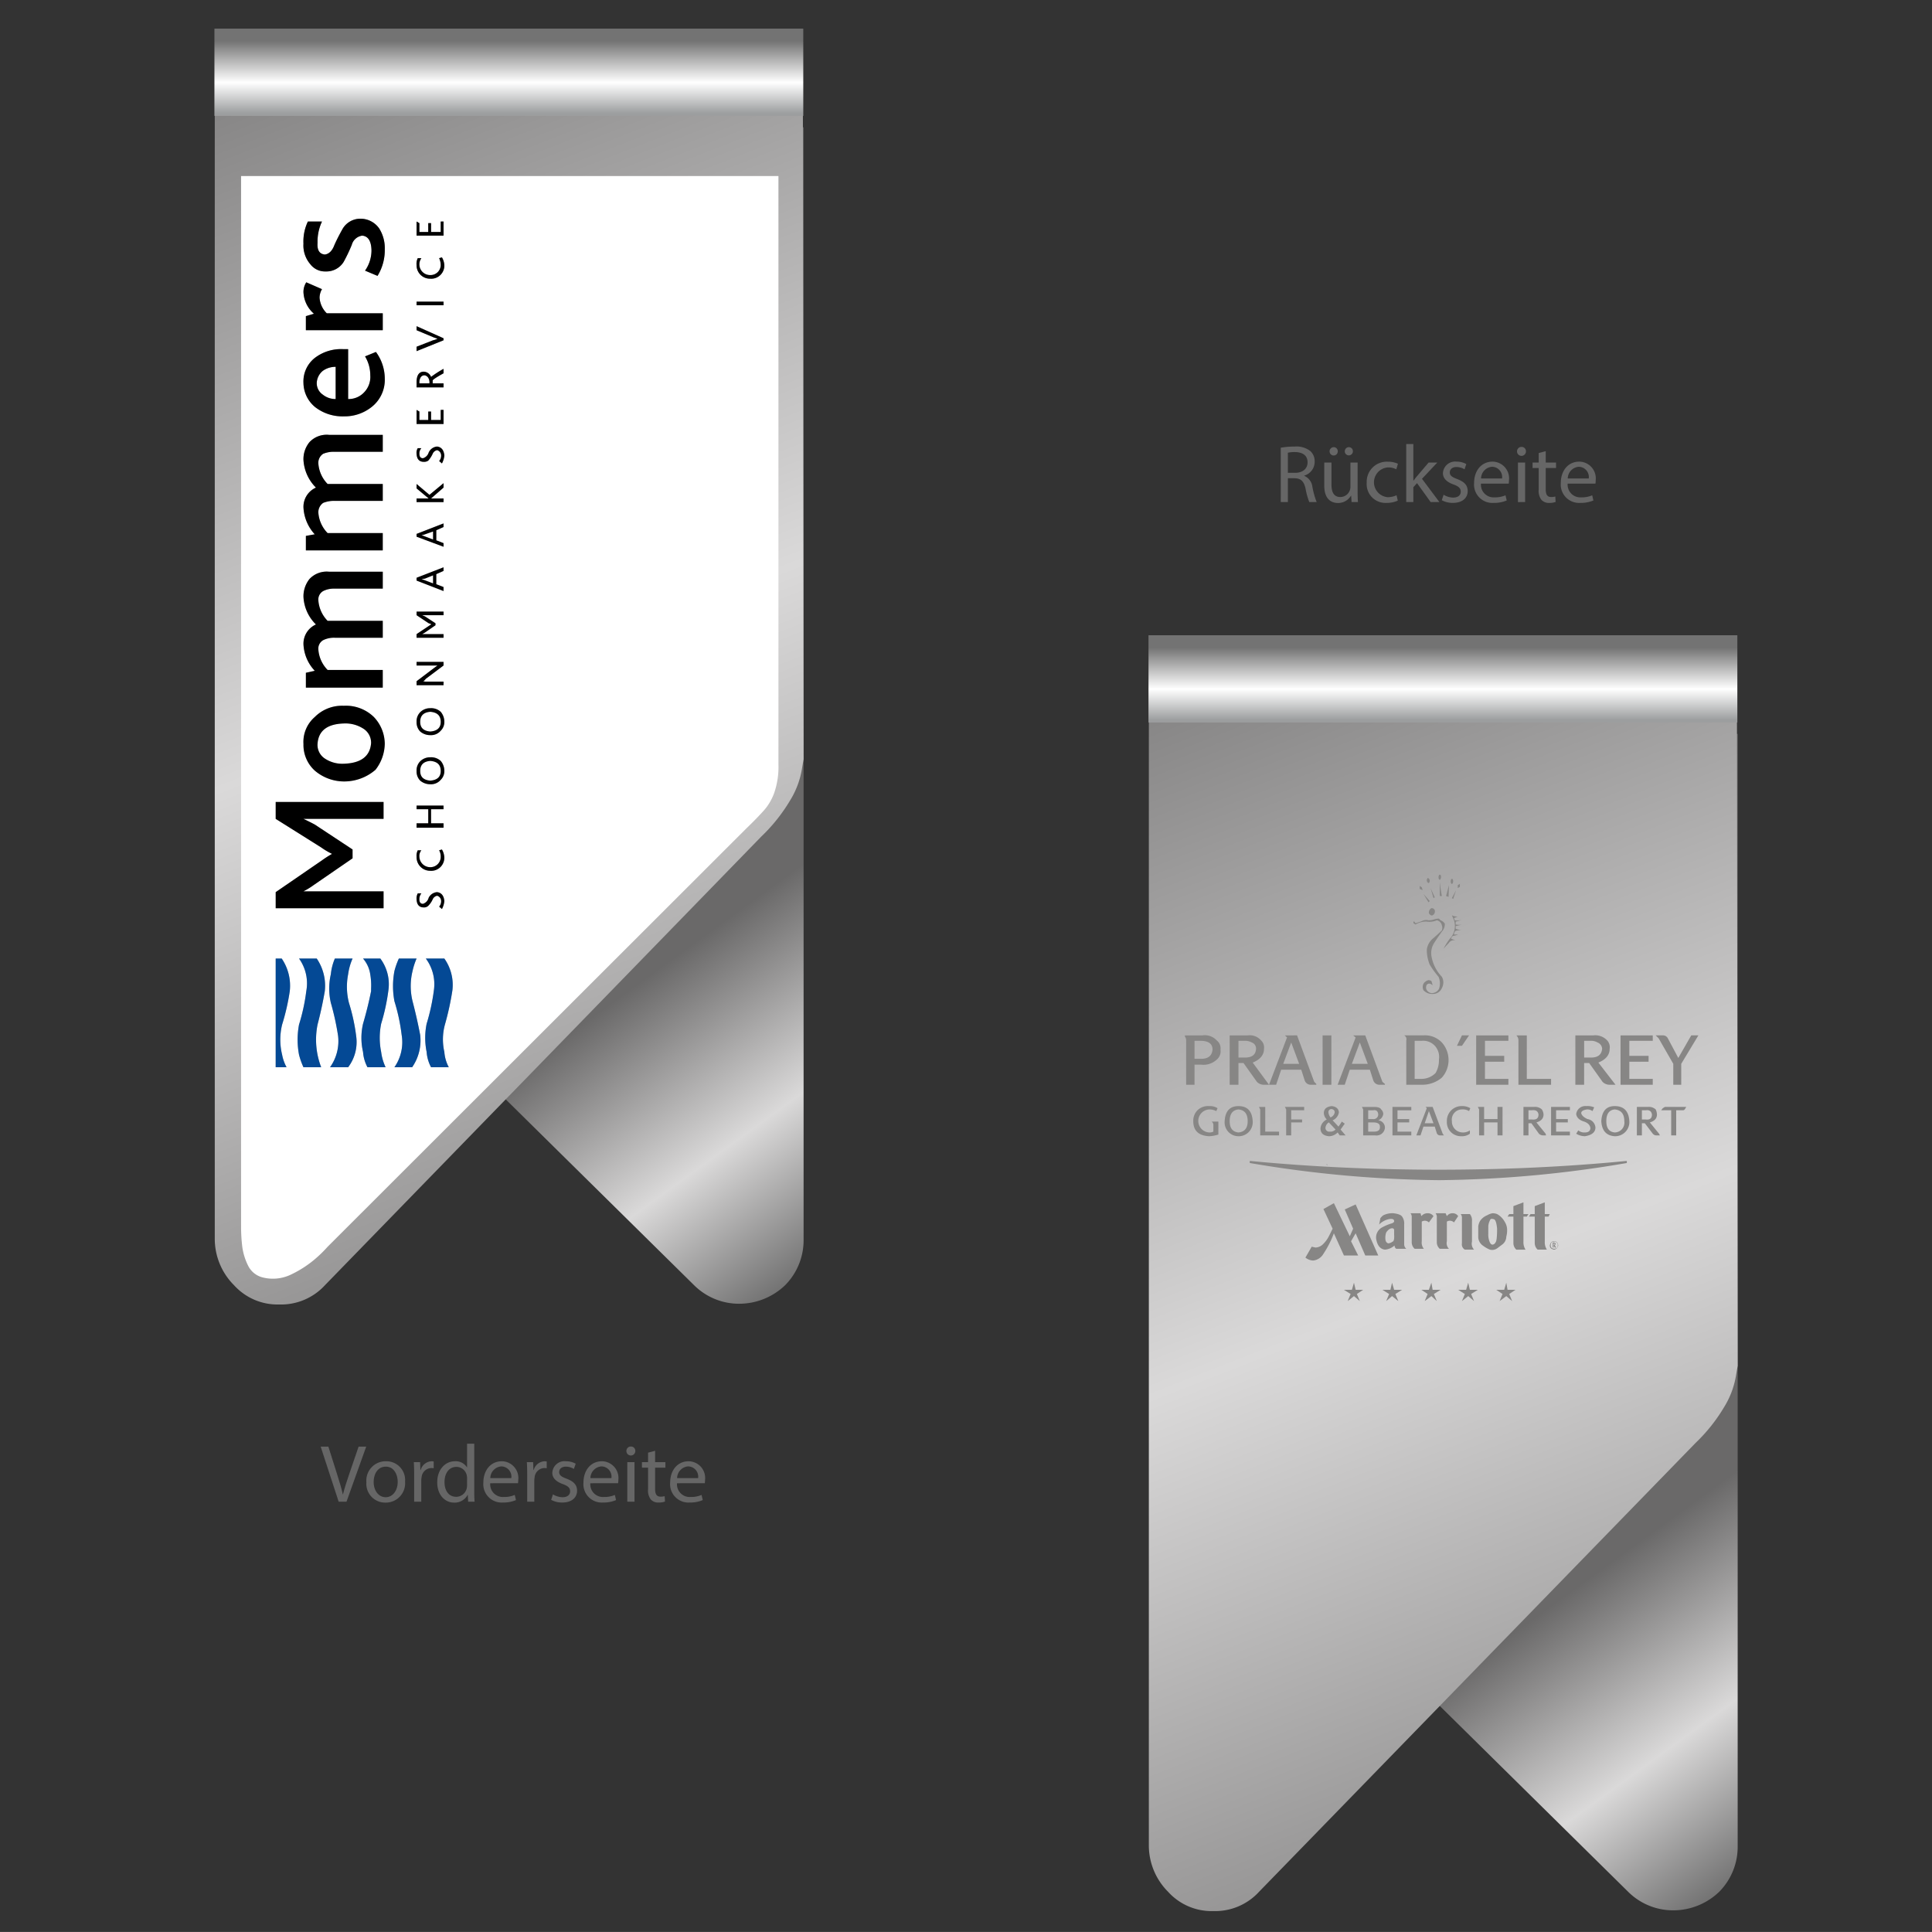 <svg xmlns="http://www.w3.org/2000/svg" xmlns:xlink="http://www.w3.org/1999/xlink" viewBox="0 0 283.465 283.46"><rect x="0" y="0" width="283.465" height="283.46" fill="#333333" stroke="none"/><defs><style>.cls-1{fill:url(#Unbenannter_Verlauf_19);}.cls-2{fill:url(#Unbenannter_Verlauf_20);}.cls-3{fill:url(#Unbenannter_Verlauf_97);}.cls-4{fill:url(#Unbenannter_Verlauf_19-2);}.cls-5{fill:url(#Unbenannter_Verlauf_20-2);}.cls-6{fill:url(#Unbenannter_Verlauf_97-2);}.cls-7{fill:#fff;}.cls-8{fill:#044995;}.cls-9{fill:#878685;}.cls-10{fill:#666;}</style><linearGradient id="Unbenannter_Verlauf_19" x1="31.831" y1="332.435" x2="10.233" y2="362.208" gradientTransform="matrix(1.467, 0, 0, -1.469, 102.829, 658.825)" gradientUnits="userSpaceOnUse"><stop offset="0" stop-color="#595959"/><stop offset="0.498" stop-color="#dad9d9"/><stop offset="1" stop-color="#6a6969"/></linearGradient><linearGradient id="Unbenannter_Verlauf_20" x1="5.55" y1="324.655" x2="-43.087" y2="449.37" gradientTransform="matrix(1.467, 0, 0, -1.469, 102.829, 667.122)" gradientUnits="userSpaceOnUse"><stop offset="0" stop-color="#828181"/><stop offset="0.498" stop-color="#dad9d9"/><stop offset="1" stop-color="#828181"/></linearGradient><linearGradient id="Unbenannter_Verlauf_97" x1="74.66" y1="278.519" x2="74.66" y2="267.904" gradientTransform="matrix(1, 0, 0, -1, 0, 284.54)" gradientUnits="userSpaceOnUse"><stop offset="0" stop-color="#737373"/><stop offset="0.573" stop-color="#fff"/><stop offset="1" stop-color="#9c9e9f"/></linearGradient><linearGradient id="Unbenannter_Verlauf_19-2" x1="125.235" y1="271.83" x2="103.637" y2="301.603" xlink:href="#Unbenannter_Verlauf_19"/><linearGradient id="Unbenannter_Verlauf_20-2" x1="98.954" y1="264.05" x2="50.317" y2="388.765" xlink:href="#Unbenannter_Verlauf_20"/><linearGradient id="Unbenannter_Verlauf_97-2" x1="211.708" y1="189.519" x2="211.708" y2="178.904" xlink:href="#Unbenannter_Verlauf_97"/></defs><title>wing-clip-form-01-referenz-05</title><g id="Basisform"><g id="Clip"><g id="Clips_Clip-6" data-name="Clips Clip-6"><g id="Form1"><path class="cls-1" d="M31.62,18.677v87.337a31.062,31.062,0,0,0,2.496,12.492,34.376,34.376,0,0,0,7.055,10.211l60.671,59.854a9.344,9.344,0,0,0,6.621,2.716,9.736,9.736,0,0,0,6.729-2.716,9.36,9.36,0,0,0,2.713-6.626V18.677Z"/><g id="Kopie-von-deckel"><path class="cls-2" d="M117.797,10.75H31.511V181.762a9.621,9.621,0,0,0,2.822,6.8,8.6,8.6,0,0,0,6.621,2.833,8.724,8.724,0,0,0,6.729-2.833l64.036-65.843a24.932,24.932,0,0,0,4.233-5.326,12.7,12.7,0,0,0,1.737-4.76l.217-1.247Z"/></g><path class="cls-3" d="M117.858,17V4.203H31.463V17Z"/></g></g><g id="Clips_Clip-6-2" data-name="Clips Clip-6"><g id="Form1-2" data-name="Form1"><path class="cls-4" d="M168.668,107.677V195.013a31.062,31.062,0,0,0,2.496,12.492,34.376,34.376,0,0,0,7.055,10.211L238.89,277.57a9.344,9.344,0,0,0,6.621,2.716,9.736,9.736,0,0,0,6.729-2.716,9.36,9.36,0,0,0,2.713-6.626V107.677Z"/><g id="Kopie-von-deckel-2" data-name="Kopie-von-deckel"><path class="cls-5" d="M254.845,99.75H168.559v171.012a9.621,9.621,0,0,0,2.822,6.8,8.6,8.6,0,0,0,6.621,2.833,8.724,8.724,0,0,0,6.729-2.833l64.036-65.843a24.931,24.931,0,0,0,4.233-5.326,12.7,12.7,0,0,0,1.737-4.76l.217-1.247Z"/></g><path class="cls-6" d="M254.906,106V93.203H168.511v12.797Z"/></g></g></g><g id="Logo_5" data-name="Logo 5"><g id="Szene-1"><path class="cls-7" d="M109.429,121.623q1.536-1.476,2.599-2.658a7.859,7.859,0,0,0,1.595-2.717,11.798,11.798,0,0,0,.591-4.134V25.83H35.37v154.26a24.856,24.856,0,0,0,.177,2.835,8.867,8.867,0,0,0,.886,2.835,3.254,3.254,0,0,0,2.067,1.654,6.08,6.08,0,0,0,4.075-.354,15.993,15.993,0,0,0,3.543-2.244,18.434,18.434,0,0,0,1.949-1.89l61.362-61.303m-44.766-89.119h.413v2.067H61.12v-2.067L61.533,32.74v1.299h1.299V32.74h.413v1.299h1.417V32.504m-9.036,1.004a5.416,5.416,0,0,1,.827,3.071,7.191,7.191,0,0,1-1.063,3.898l-1.831-.768a5.173,5.173,0,0,0,.945-3.012q-.059-2.008-1.358-2.126a1.852,1.852,0,0,0-1.536,1.358A23.984,23.984,0,0,1,50.43,38.41,2.974,2.974,0,0,1,47.772,39.827a2.692,2.692,0,0,1-2.244-1.063,4.217,4.217,0,0,1-1.004-3.012,6.786,6.786,0,0,1,.65-3.248h2.067a6.935,6.935,0,0,0-.65,3.13q-.118,1.595,1.063,1.713.945-.118,1.417-1.417.532-1.181,1.24-2.421a3.017,3.017,0,0,1,2.599-1.417,3.342,3.342,0,0,1,2.717,1.417M50.312,51.225h.768v7.323a3.109,3.109,0,0,0,2.362-1.004,3.234,3.234,0,0,0,.886-2.48,5.367,5.367,0,0,0-.768-2.776l1.595-.65A6.617,6.617,0,0,1,56.454,55.536a5.056,5.056,0,0,1-1.949,4.193A6.359,6.359,0,0,1,50.43,61.088a6.537,6.537,0,0,1-4.193-1.358,4.664,4.664,0,0,1-1.713-3.543,4.389,4.389,0,0,1,1.654-3.662,6.336,6.336,0,0,1,4.134-1.299M47.95,45.969h8.209v2.48H44.879v-2.067l1.181-.354a4.428,4.428,0,0,1-1.536-3.189,2.589,2.589,0,0,1,.413-1.417l2.303,1.004a2.595,2.595,0,0,0-.354,1.24,3.508,3.508,0,0,0,1.063,2.303m17.245-7.028a1.925,1.925,0,0,1-2.067,1.949,1.967,1.967,0,0,1-2.008-2.008,1.871,1.871,0,0,1,.177-1.004h.532a1.527,1.527,0,0,0-.295,1.004,1.566,1.566,0,0,0,1.595,1.476,1.488,1.488,0,0,0,1.536-1.476,2.478,2.478,0,0,0-.236-1.004l.413-.118a2.509,2.509,0,0,1,.354,1.181m-4.075,5.847v-.532h3.957v.532H61.12m0,3.662v-.591l3.957,1.772V49.926l-3.957,1.595v-.65L63.541,49.926a2.286,2.286,0,0,0,.65-.236l-.532-.177-2.539-1.063m3.957,6.319q-1.595.886-1.595,1.063v.413h1.595v.591H61.12V55.95q.059-1.417,1.063-1.417a1.2,1.2,0,0,1,1.063.768,14.804,14.804,0,0,1,1.831-1.181v.65M64.663,60.143h.413v2.067H61.12V60.143l.413.236v1.24h1.299V60.379h.413v1.24h1.417V60.143m-3.543,6.437a1.269,1.269,0,0,1,.177-.827h.532a1.118,1.118,0,0,0-.295.827q0,.65.532.65a1.231,1.231,0,0,0,.827-.827,1.491,1.491,0,0,1,1.24-.886q.945.118,1.063,1.299a3,3,0,0,1-.354,1.181l-.413-.354a1.171,1.171,0,0,0,.295-.827.802.802,0,0,0-.591-.768.899.899,0,0,0-.65.532,3.974,3.974,0,0,1-.65,1.004,1.061,1.061,0,0,1-.65.177q-1.004,0-1.063-1.181m-4.961-2.776v2.48h-7.087a4.01,4.01,0,0,0-1.654.295,1.574,1.574,0,0,0-.709,1.417,4.762,4.762,0,0,0,1.358,3.012h8.091v2.48h-7.028a4.183,4.183,0,0,0-1.713.295,1.674,1.674,0,0,0-.709,1.417,4.762,4.762,0,0,0,1.358,3.012h8.091v2.54H44.879v-2.126l1.299-.236a6.269,6.269,0,0,1-1.654-3.957,3.082,3.082,0,0,1,1.831-2.894,6.223,6.223,0,0,1-1.831-4.075,3.924,3.924,0,0,1,.886-2.599,3.462,3.462,0,0,1,2.894-1.063h7.855m4.961,9.331h1.772L61.12,71.659v-.65l1.89,1.595,2.067-1.713v.65l-1.831,1.595h1.831v.532H61.12v-.532m3.957,3.662V77.329l-1.063.472v1.476l1.063.413v.532l-3.957-1.476V78.333l3.957-1.536m0,6.437v.532l-1.063.472v1.476l1.063.413v.591l-3.957-1.536v-.413l3.957-1.536m0,6.496v.532H61.946l.413.177,1.536,1.004v.295l-1.536,1.063-.413.236h3.13V93.57H61.12v-.532l2.126-1.417v-.059l-.354-.118-1.772-1.181v-.532h3.957M48.304,83.884h7.855v2.48h-7.087a3.431,3.431,0,0,0-1.654.354,1.425,1.425,0,0,0-.709,1.358,4.762,4.762,0,0,0,1.358,3.012h8.091V93.57h-7.028a3.573,3.573,0,0,0-1.713.354,1.425,1.425,0,0,0-.709,1.358,4.762,4.762,0,0,0,1.358,3.012h8.091v2.599H44.879V98.708l1.299-.295A6.047,6.047,0,0,1,44.524,94.515a3.082,3.082,0,0,1,1.831-2.894,6.068,6.068,0,0,1-1.831-4.075,4.074,4.074,0,0,1,.886-2.599,3.462,3.462,0,0,1,2.894-1.063m6.556,21.32a5.757,5.757,0,0,1,1.595,3.957,6.38,6.38,0,0,1-1.358,3.78,7.008,7.008,0,0,1-4.547,1.713,6.619,6.619,0,0,1-4.37-1.595,5.088,5.088,0,0,1-1.654-3.898,4.825,4.825,0,0,1,1.654-3.957,5.634,5.634,0,0,1,4.252-1.654,5.865,5.865,0,0,1,4.429,1.654m8.682-7.087q.472-.354.65-.472-.177,0-.532,0h-2.539v-.532h3.957v.532L62.478,99.594a2.057,2.057,0,0,1-.413.413.38.38,0,0,1,.295,0h2.717v.532H61.12v-.591L63.541,98.118m-.413,5.788a2.079,2.079,0,0,1,1.536.532,2.268,2.268,0,0,1,.532,1.476,1.767,1.767,0,0,1-.532,1.299,1.87,1.87,0,0,1-1.536.65,2.268,2.268,0,0,1-1.476-.532,1.916,1.916,0,0,1-.532-1.417,1.885,1.885,0,0,1,.591-1.476,2.046,2.046,0,0,1,1.417-.532m1.536,7.737a2.268,2.268,0,0,1,.532,1.476,1.767,1.767,0,0,1-.532,1.299,1.87,1.87,0,0,1-1.536.65,2.268,2.268,0,0,1-1.476-.532,1.916,1.916,0,0,1-.532-1.417,1.885,1.885,0,0,1,.591-1.476,2.046,2.046,0,0,1,1.417-.532,2.079,2.079,0,0,1,1.536.532m.413,6.555v.532h-1.831v2.067h1.831v.65H61.12v-.65h1.713v-2.067H61.12v-.532h3.957m-3.78,6.555h.532a1.294,1.294,0,0,0-.295.945,1.589,1.589,0,0,0,1.595,1.536,1.513,1.513,0,0,0,1.536-1.536,1.87,1.87,0,0,0-.236-.945l.413-.118a2.509,2.509,0,0,1,.354,1.181,1.925,1.925,0,0,1-2.067,1.949,1.994,1.994,0,0,1-2.008-2.067,1.716,1.716,0,0,1,.177-.945m-5.02-7.087v2.48H44.524q.886.413,1.654.827l5.551,3.662V125.934l-5.67,3.898a10.888,10.888,0,0,1-1.536.945H56.277v2.48H40.449v-2.362l6.792-4.666a14.772,14.772,0,0,1,1.476-.945,11.001,11.001,0,0,1-1.595-.945l-6.674-4.193v-2.48H56.277m5.02,13.406h.532a1.337,1.337,0,0,0-.295.886q0,.65.532.65a1.251,1.251,0,0,0,.827-.886,1.509,1.509,0,0,1,1.24-.827q.945.118,1.063,1.299a3,3,0,0,1-.354,1.181l-.413-.354a1.171,1.171,0,0,0,.295-.827.802.802,0,0,0-.591-.768.899.899,0,0,0-.65.532,3.114,3.114,0,0,1-.65.945.878.878,0,0,1-.65.236q-1.004,0-1.063-1.181a1.569,1.569,0,0,1,.177-.886m2.362,14.233a6.317,6.317,0,0,0-1.181-4.666h2.717a6.692,6.692,0,0,1,1.181,4.666,40.76,40.76,0,0,1-1.063,4.902,8.254,8.254,0,0,0-.118,4.134,5.619,5.619,0,0,0,.65,2.244H63.246A5.618,5.618,0,0,1,62.596,154.341a10.387,10.387,0,0,1,0-4.134,29.682,29.682,0,0,0,1.063-4.902M60.529,142.47a9.294,9.294,0,0,0,0,4.429q.65,2.48,1.122,4.961a6.896,6.896,0,0,1-1.181,4.725H57.871a6.421,6.421,0,0,0,1.063-4.725,27.912,27.912,0,0,0-1.063-4.961,11.88,11.88,0,0,1,0-4.429,10.814,10.814,0,0,1,.65-1.831h2.599a10.007,10.007,0,0,0-.591,1.831m-4.725-1.831a6.317,6.317,0,0,1,1.181,4.666,29.689,29.689,0,0,1-1.063,4.902,10.387,10.387,0,0,0,0,4.134,7.436,7.436,0,0,0,.65,2.244H53.914a5.619,5.619,0,0,1-.65-2.244,9.116,9.116,0,0,1,0-4.134q.709-2.421,1.181-4.784v-.354a9.503,9.503,0,0,0-.118-2.067,4.526,4.526,0,0,0-1.063-2.362h2.539m-4.725,2.303a9.539,9.539,0,0,0,.118,4.193,28.055,28.055,0,0,1,1.063,4.902,6.119,6.119,0,0,1-1.181,4.548H48.422a6.59,6.59,0,0,0,1.181-4.607,38.343,38.343,0,0,0-1.063-4.843,9.385,9.385,0,0,1,0-4.193,7.787,7.787,0,0,1,.591-2.303h2.599a8.526,8.526,0,0,0-.65,2.303m-6.142,2.48a6.254,6.254,0,0,0-1.063-4.784h2.599a7.103,7.103,0,0,1,1.181,4.784q-.413,2.421-1.063,4.902a11.268,11.268,0,0,0,.531,6.26H44.524a10.819,10.819,0,0,1-.65-1.831,11.882,11.882,0,0,1,0-4.429,28.049,28.049,0,0,0,1.063-4.902m-4.488-4.784H41.335a7.104,7.104,0,0,1,1.181,4.784,32.481,32.481,0,0,1-1.122,4.902,9.293,9.293,0,0,0,0,4.429,6.188,6.188,0,0,0,.65,1.831H40.449V140.64m24.214-27.521q0-1.358-1.536-1.476-1.476.118-1.476,1.476,0,1.299,1.476,1.417,1.536-.118,1.536-1.417m0-7.205q0-1.358-1.536-1.476-1.476.118-1.476,1.476,0,1.299,1.476,1.417,1.536-.118,1.536-1.417M54.446,109.043a2.437,2.437,0,0,0-1.122-2.126,4.853,4.853,0,0,0-2.894-.768q-3.662.118-3.839,3.012a2.385,2.385,0,0,0,1.063,2.126,4.632,4.632,0,0,0,2.776.768q3.78-.118,4.016-3.012m7.914-24.155a2.737,2.737,0,0,1-.532.059l1.713.65V84.416l-1.181.472m0-6.496a1.451,1.451,0,0,1-.532.118l1.713.65V77.979l-1.181.413M61.533,55.95v.295h1.476V55.95q-.118-.768-.709-.886-.65,0-.768.886M49.249,58.548V53.824a3.17,3.17,0,0,0-1.89.591,2.42,2.42,0,0,0-.886,1.772,2.025,2.025,0,0,0,.886,1.713A2.975,2.975,0,0,0,49.249,58.548Z"/><path class="cls-8" d="M41.335,140.64h-.886v15.946h1.595a6.188,6.188,0,0,1-.65-1.831,9.293,9.293,0,0,1,0-4.429,32.481,32.481,0,0,0,1.122-4.902,7.104,7.104,0,0,0-1.181-4.784m2.539,0a6.254,6.254,0,0,1,1.063,4.784,28.049,28.049,0,0,1-1.063,4.902,11.882,11.882,0,0,0,0,4.429,10.819,10.819,0,0,0,.65,1.831h2.599a11.268,11.268,0,0,1-.531-6.26q.65-2.48,1.063-4.902a7.103,7.103,0,0,0-1.181-4.784H43.875m7.323,6.496a9.539,9.539,0,0,1-.118-4.193,8.526,8.526,0,0,1,.65-2.303H49.131a7.787,7.787,0,0,0-.591,2.303,9.385,9.385,0,0,0,0,4.193,38.343,38.343,0,0,1,1.063,4.843,6.59,6.59,0,0,1-1.181,4.607h2.658a6.119,6.119,0,0,0,1.181-4.548,28.055,28.055,0,0,0-1.063-4.902m5.788-1.831a6.317,6.317,0,0,0-1.181-4.666h-2.539a4.526,4.526,0,0,1,1.063,2.362,9.503,9.503,0,0,1,.118,2.067v.354q-.472,2.362-1.181,4.784a9.116,9.116,0,0,0,0,4.134,5.619,5.619,0,0,0,.65,2.244h2.658a7.436,7.436,0,0,1-.65-2.244,10.387,10.387,0,0,1,0-4.134,29.689,29.689,0,0,0,1.063-4.902m3.543,1.595a9.294,9.294,0,0,1,0-4.429,10.007,10.007,0,0,1,.591-1.831H58.521a10.814,10.814,0,0,0-.65,1.831,11.88,11.88,0,0,0,0,4.429,27.912,27.912,0,0,1,1.063,4.961,6.421,6.421,0,0,1-1.063,4.725h2.599a6.896,6.896,0,0,0,1.181-4.725q-.472-2.48-1.122-4.961m1.949-6.26a6.317,6.317,0,0,1,1.181,4.666,29.682,29.682,0,0,1-1.063,4.902,10.387,10.387,0,0,0,0,4.134,5.618,5.618,0,0,0,.65,2.244h2.599a5.619,5.619,0,0,1-.65-2.244,8.254,8.254,0,0,1,.118-4.134,40.76,40.76,0,0,0,1.063-4.902,6.692,6.692,0,0,0-1.181-4.666Z"/><path d="M61.828,131.072h-.532a1.569,1.569,0,0,0-.177.886q.059,1.181,1.063,1.181a.878.878,0,0,0,.65-.236,3.114,3.114,0,0,0,.65-.945.899.899,0,0,1,.65-.532.802.802,0,0,1,.591.768,1.171,1.171,0,0,1-.295.827l.413.354a3,3,0,0,0,.354-1.181q-.118-1.181-1.063-1.299a1.509,1.509,0,0,0-1.24.827,1.251,1.251,0,0,1-.827.886q-.532,0-.532-.65a1.337,1.337,0,0,1,.295-.886m-5.551-10.926v-2.48H40.449v2.48l6.674,4.193a11.001,11.001,0,0,0,1.595.945,14.772,14.772,0,0,0-1.476.945l-6.792,4.666v2.362H56.277v-2.48H44.524a10.888,10.888,0,0,0,1.536-.945l5.67-3.898V124.635l-5.551-3.662q-.768-.413-1.654-.827H56.277m5.551,4.607h-.532a1.716,1.716,0,0,0-.177.945,1.994,1.994,0,0,0,2.008,2.067,1.925,1.925,0,0,0,2.067-1.949,2.509,2.509,0,0,0-.354-1.181l-.413.118a1.87,1.87,0,0,1,.236.945,1.513,1.513,0,0,1-1.536,1.536,1.589,1.589,0,0,1-1.595-1.536,1.294,1.294,0,0,1,.295-.945m3.248-6.024v-.532H61.12v.532h1.713v2.067H61.12v.65h3.957v-.65h-1.831v-2.067h1.831m.118-5.611a2.268,2.268,0,0,0-.532-1.476,2.079,2.079,0,0,0-1.536-.532,2.046,2.046,0,0,0-1.417.532,1.885,1.885,0,0,0-.591,1.476,1.916,1.916,0,0,0,.532,1.417,2.268,2.268,0,0,0,1.476.532,1.87,1.87,0,0,0,1.536-.65,1.767,1.767,0,0,0,.532-1.299m-2.067-1.476q1.536.118,1.536,1.476,0,1.299-1.536,1.417-1.476-.118-1.476-1.417,0-1.358,1.476-1.476m1.536-7.205a2.079,2.079,0,0,0-1.536-.532,2.046,2.046,0,0,0-1.417.532,1.885,1.885,0,0,0-.591,1.476,1.916,1.916,0,0,0,.532,1.417,2.268,2.268,0,0,0,1.476.532,1.87,1.87,0,0,0,1.536-.65,1.767,1.767,0,0,0,.532-1.299,2.268,2.268,0,0,0-.532-1.476m-1.536,0q1.536.118,1.536,1.476,0,1.299-1.536,1.417-1.476-.118-1.476-1.417,0-1.358,1.476-1.476m1.063-6.792q-.177.118-.65.472l-2.421,1.831v.591h3.957v-.532H62.36a.38.38,0,0,0-.295,0,2.057,2.057,0,0,0,.413-.413l2.599-1.949v-.532H61.12v.532h2.539q.354,0,.532,0M56.454,109.161a5.757,5.757,0,0,0-1.595-3.957A5.865,5.865,0,0,0,50.43,103.551a5.634,5.634,0,0,0-4.252,1.654,4.825,4.825,0,0,0-1.654,3.957,5.088,5.088,0,0,0,1.654,3.898,6.619,6.619,0,0,0,4.37,1.595,7.008,7.008,0,0,0,4.547-1.713,6.38,6.38,0,0,0,1.358-3.78m-3.13-2.244a2.437,2.437,0,0,1,1.122,2.126q-.236,2.894-4.016,3.012a4.632,4.632,0,0,1-2.776-.768,2.385,2.385,0,0,1-1.063-2.126q.177-2.894,3.839-3.012a4.853,4.853,0,0,1,2.894.768m2.835-23.033H48.304a3.462,3.462,0,0,0-2.894,1.063,4.074,4.074,0,0,0-.886,2.599,6.068,6.068,0,0,0,1.831,4.075,3.082,3.082,0,0,0-1.831,2.894,6.047,6.047,0,0,0,1.654,3.898l-1.299.295v2.185H56.159V98.295h-8.091a4.762,4.762,0,0,1-1.358-3.012,1.425,1.425,0,0,1,.709-1.358,3.573,3.573,0,0,1,1.713-.354h7.028V91.09h-8.091a4.762,4.762,0,0,1-1.358-3.012,1.425,1.425,0,0,1,.709-1.358,3.431,3.431,0,0,1,1.654-.354h7.087V83.884m8.918,6.378v-.532H61.12v.532l1.772,1.181.354.118v.059l-2.126,1.417V93.57h3.957v-.532H61.946l.413-.236,1.536-1.063v-.295l-1.536-1.004-.413-.177h3.13m0-6.496v-.532l-3.957,1.536v.413l3.957,1.536v-.591l-1.063-.413V84.239l1.063-.472m-3.248,1.181a2.737,2.737,0,0,0,.532-.059L63.541,84.416v1.181l-1.713-.65M65.076,77.329v-.532L61.12,78.333v.413l3.957,1.476v-.532l-1.063-.413V77.801l1.063-.472m-3.248,1.181a1.451,1.451,0,0,0,.532-.118l1.181-.413v1.181l-1.713-.65m1.063-5.374H61.12v.532h3.957v-.532h-1.831l1.831-1.595v-.65l-2.067,1.713-1.89-1.595v.65l1.772,1.476m-6.733-6.851V63.805H48.304a3.462,3.462,0,0,0-2.894,1.063,3.924,3.924,0,0,0-.886,2.599,6.223,6.223,0,0,0,1.831,4.075,3.082,3.082,0,0,0-1.831,2.894,6.269,6.269,0,0,0,1.654,3.957l-1.299.236v2.126H56.159V78.215h-8.091a4.762,4.762,0,0,1-1.358-3.012A1.674,1.674,0,0,1,47.418,73.785a4.183,4.183,0,0,1,1.713-.295h7.028V71.01h-8.091a4.762,4.762,0,0,1-1.358-3.012A1.574,1.574,0,0,1,47.418,66.58a4.01,4.01,0,0,1,1.654-.295h7.087m5.138-.532a1.269,1.269,0,0,0-.177.827q.059,1.181,1.063,1.181a1.061,1.061,0,0,0,.65-.177,3.974,3.974,0,0,0,.65-1.004.899.899,0,0,1,.65-.532.802.802,0,0,1,.591.768,1.171,1.171,0,0,1-.295.827l.413.354a3,3,0,0,0,.354-1.181q-.118-1.181-1.063-1.299a1.491,1.491,0,0,0-1.24.886,1.231,1.231,0,0,1-.827.827q-.532,0-.532-.65a1.118,1.118,0,0,1,.295-.827h-.532M65.076,60.143h-.413v1.476H63.246V60.379h-.413v1.24H61.533V60.379l-.413-.236v2.067h3.957V60.143M63.482,55.832q0-.177,1.595-1.063v-.65a14.804,14.804,0,0,0-1.831,1.181,1.2,1.2,0,0,0-1.063-.768q-1.004,0-1.063,1.417v.886h3.957v-.591H63.482v-.413m-1.949.413V55.95q.118-.886.768-.886.591.118.709.886v.295H61.533m-.413-8.386v.591l2.539,1.063.532.177a2.286,2.286,0,0,1-.65.236l-2.421.945v.65L65.076,49.926v-.295l-3.957-1.772m0-3.603v.532h3.957v-.532H61.12m2.008-3.366a1.925,1.925,0,0,0,2.067-1.949,2.509,2.509,0,0,0-.354-1.181l-.413.118a2.478,2.478,0,0,1,.236,1.004,1.488,1.488,0,0,1-1.536,1.476A1.566,1.566,0,0,1,61.533,38.882a1.527,1.527,0,0,1,.295-1.004h-.532a1.871,1.871,0,0,0-.177,1.004,1.967,1.967,0,0,0,2.008,2.008m-6.969,5.079H47.95a3.508,3.508,0,0,1-1.063-2.303,2.595,2.595,0,0,1,.354-1.24l-2.303-1.004a2.589,2.589,0,0,0-.413,1.417A4.428,4.428,0,0,0,46.06,46.028l-1.181.354v2.067H56.159V45.969m-5.079,5.256H50.312a6.336,6.336,0,0,0-4.134,1.299,4.389,4.389,0,0,0-1.654,3.662,4.664,4.664,0,0,0,1.713,3.543A6.537,6.537,0,0,0,50.43,61.088a6.359,6.359,0,0,0,4.075-1.358,5.056,5.056,0,0,0,1.949-4.193,6.617,6.617,0,0,0-1.299-3.898l-1.595.65a5.367,5.367,0,0,1,.768,2.776,3.234,3.234,0,0,1-.886,2.48,3.109,3.109,0,0,1-2.362,1.004V51.225M49.249,53.824v4.725a2.975,2.975,0,0,1-1.89-.65,2.025,2.025,0,0,1-.886-1.713,2.42,2.42,0,0,1,.886-1.772,3.17,3.17,0,0,1,1.89-.591m7.205-17.245a5.416,5.416,0,0,0-.827-3.071,3.342,3.342,0,0,0-2.717-1.417,3.017,3.017,0,0,0-2.599,1.417q-.709,1.24-1.24,2.421-.473,1.299-1.417,1.417-1.181-.118-1.063-1.713a6.935,6.935,0,0,1,.65-3.13h-2.067a6.786,6.786,0,0,0-.65,3.248,4.217,4.217,0,0,0,1.004,3.012,2.692,2.692,0,0,0,2.244,1.063A2.974,2.974,0,0,0,50.43,38.41a23.984,23.984,0,0,0,1.181-2.48,1.852,1.852,0,0,1,1.536-1.358q1.299.118,1.358,2.126a5.173,5.173,0,0,1-.945,3.012l1.831.768A7.191,7.191,0,0,0,56.454,36.579m8.623-4.075h-.413v1.536H63.246V32.74h-.413v1.299H61.533V32.74l-.413-.236v2.067h3.957Z"/></g><g id="Szene-1-2" data-name="Szene-1"><path class="cls-9" d="M222.356,189.242h-1.167l-.184-1.044-.307,1.044h-1.167l.921.614L220.023,190.9l.982-.737.86.737-.43-1.044.921-.614m5.649-7.122q-.491,0-.614.614 0.0.491.614.614a.695.695,0,0,0,.614-.614q-.061-.614-.614-.614m-.491.614q-0-.553.491-.553a.488.488,0,0,1,.553.553q0,.491-.553.491-.491-.061-.491-.491m.614,0,.123-.246q.061-.061-.246-.184h-.184v.737h.123v-.614h.061l.123.061-.123.246h-.061l.184.307h.184l-.184-.307M216.277,190.9l-.43-1.044.982-.614h-1.167l-.246-1.044-.307,1.044h-1.167l.982.614L214.497,190.9l.921-.737.86.737m-6.631-1.658h-1.105l.921.614L209.032,190.9l.982-.737.798.737-.43-1.044.982-.614h-1.167l-.184-1.044-.368,1.044m4.666-11.113a.847.847,0,0,1,.184.614v3.684a.881.881,0,0,0,.43.921h1.351a1.26,1.26,0,0,1-.307-1.167V179.173a1.446,1.446,0,0,0-.307-1.044h-1.351m-3.684-.123a.847.847,0,0,1,.184.614v3.684a1.291,1.291,0,0,0,.43.921h1.351a1.173,1.173,0,0,1-.307-1.105V179.234a.84.84,0,0,1,1.044.123l.614-.921a.94.94,0,0,0-.798-.43.996.996,0,0,0-.86.43l-.184-.43h-1.474m13.692.491h.86v3.93a1.291,1.291,0,0,0,.43.921h1.351a1.972,1.972,0,0,1-.307-1.167v-3.684h.553l.184-.368h-.737V176.41l-1.474.553v1.167h-.614l-.246.368m-3.193,2.026a2.27,2.27,0,0,0-.368-1.289,2.849,2.849,0,0,0-1.105-1.105,1.802,1.802,0,0,0-.675-.123,2.537,2.537,0,0,0-.798.307,2.218,2.218,0,0,0-1.044.86,2.473,2.473,0,0,0-.246.737v1.658a1.601,1.601,0,0,0,.737,1.228,4.224,4.224,0,0,0,.982.553,1.288,1.288,0,0,0,1.044-.184l.737-.553a1.457,1.457,0,0,0,.614-1.167,3.34,3.34,0,0,0,.123-.921m-2.763.491v-.921a2.073,2.073,0,0,1,.246-1.044q.061-.307.491-.184.43,0,.553,1.412,0,1.842-.246,2.026a.518.518,0,0,1-.43.307q-.307,0-.491-.614a2.855,2.855,0,0,1-.123-.982m2.824-2.517h.86v3.93a1.291,1.291,0,0,0,.43.921h1.351a1.971,1.971,0,0,1-.307-1.167v-3.684h.491l.246-.368h-.737V176.41l-1.474.553v1.167h-.614l-.246.368m-18.359,10.745.982.614L203.383,190.9l.86-.737.921.737-.43-1.044.982-.614H204.55l-.307-1.044-.246,1.044h-1.167m-4.175.921.86.737-.43-1.044.921-.614h-1.105l-.246-1.044-.307,1.044H197.182l.982.614L197.735,190.9l.921-.737m-3.93-19.341h-.123a.715.715,0,0,1,.123.184v-.184m-11.359-.491v.307a173.568,173.568,0,0,0,27.753,2.517,170.821,170.821,0,0,0,27.569-2.517v-.307q-13.201,1.289-27.569,1.289T183.367,170.331m23.578,7.675a.847.847,0,0,1,.184.614v3.684a1.291,1.291,0,0,0,.43.921h1.351a1.427,1.427,0,0,1-.307-1.105V179.234a.84.84,0,0,1,1.044.123l.675-.921a.996.996,0,0,0-.86-.43,1.163,1.163,0,0,0-.921.43l-.123-.43h-1.474m-3.991.307a2.096,2.096,0,0,0-.43.43,9.154,9.154,0,0,1-.184.921,2.932,2.932,0,0,1,1.474-.798q.737-.123.737.307,0,.184-.307.307a7.09,7.09,0,0,0-1.474.614,1.675,1.675,0,0,0-.86,1.658q.246,1.474,1.289,1.596a2.378,2.378,0,0,0,1.412-.614.583.583,0,0,0,.246.491h1.474a.884.884,0,0,1-.307-.614v-3.009a1.695,1.695,0,0,0-.307-1.105q-.246-.368-1.289-.491a3.034,3.034,0,0,0-1.474.307m.43,2.517q.43-.614.86-.614a.271.271,0,0,1,.307.307v.614q.061.982-.246,1.044a1.194,1.194,0,0,1-.614.246q-.43-.123-.43-.737a2.391,2.391,0,0,1,.123-.86m-4.482-4.114-1.596.737,1.228,2.824-.491,1.105-2.333-4.851-1.535.86,1.351,2.886-.553,1.105a4.229,4.229,0,0,1-.798,1.105,1.643,1.643,0,0,1-1.167.553l-.553-.123-.921,1.596a1.872,1.872,0,0,0,1.167.43,1.98,1.98,0,0,0,1.474-.982,14.874,14.874,0,0,0,1.535-3.009l1.474,3.254h2.088l-1.044-2.088.675-1.167,1.412,3.254h1.903l-3.316-7.491m8.166-13.815v-.491h-2.763v4.175h2.763V166.033h-2.026v-1.351h1.719V164.191h-1.719v-1.289h2.026m-7.245-.491.184.368v3.807H201.787a1.226,1.226,0,0,0,1.412-1.167,1.083,1.083,0,0,0-.982-1.044,1.171,1.171,0,0,0,.737-.921.939.939,0,0,0-.307-.675q-.184-.368-1.044-.368h-1.781m1.596,1.781h-.675v-1.289H201.48q.675-.123.737.614a.693.693,0,0,1-.798.675m-.675.491H201.48q.982,0,.982.614.061.737-.86.737h-.86v-1.351m-.43-12.771h-1.781l.368.307-2.64,6.938h1.044l.737-2.21h2.947l.491,1.535a.956.956,0,0,0,.982.675h.737v-.123l-.368-.307-2.517-6.815m.368,4.175h-2.333l1.167-3.131,1.167,3.131m-6.447,7.245a1.448,1.448,0,0,0,.43.921,1.589,1.589,0,0,0-.921,1.289q-0,1.044,1.228,1.167a1.81,1.81,0,0,0,1.289-.553l.307.43h.86l-.737-.86q.307-.43.614-.86l-.43-.307q-.184.307-.491.737l-.86-.921a1.519,1.519,0,0,0,.921-1.167q-.061-.798-1.044-.921-1.167.123-1.167,1.044m.246,2.088a1.002,1.002,0,0,1,.491-.737l.982,1.044a1.044,1.044,0,0,1-.86.307.543.543,0,0,1-.614-.614m.43-2.21a.447.447,0,0,1,.43-.491q.491.061.491.491a.951.951,0,0,1-.614.737,1.351,1.351,0,0,1-.307-.737m-9.271-.798h-.921l.184.368v3.807h2.763V166.033h-2.026v-3.623m2.886,0,.184.368v3.807h.737v-1.903H191.042v-.43H189.446v-1.351H191.349v-.491H188.525M195.34,151.911h-1.289v7.245H195.34V151.911m-13.631,10.377q-1.903,0-2.026,2.21a2.031,2.031,0,0,0,2.026,2.21,2.055,2.055,0,0,0,2.088-2.21q-.123-2.21-2.088-2.21m-1.289,2.21q0-1.596,1.289-1.719,1.351.123,1.351,1.719,0,1.535-1.351,1.658-1.289-.123-1.289-1.658m-4.728-1.596a2.16,2.16,0,0,0-.614,1.596q0,2.088,2.333,2.21a5.268,5.268,0,0,0,1.351-.246v-1.903h-.982a.673.673,0,0,1,.246.43V166.033a1.367,1.367,0,0,1-.614.123,1.691,1.691,0,0,1,0-3.377,2.073,2.073,0,0,1,1.044.246l.184-.43a2.093,2.093,0,0,0-1.228-.307,2.201,2.201,0,0,0-1.719.614m2.824-7.429a1.589,1.589,0,0,0,.553-1.474,1.449,1.449,0,0,0-.553-1.351,2.372,2.372,0,0,0-2.088-.737H173.85v.184a.898.898,0,0,1,.184.553v6.508h1.228V156.209h.982a2.851,2.851,0,0,0,2.272-.737m-2.272-.123h-.982v-2.64h.86q1.781,0,1.781,1.289-.123,1.351-1.658,1.351m12.28-3.438.307.307-2.64,6.938h1.044l.737-2.21h2.947l.491,1.535a.956.956,0,0,0,.982.675h.737v-.123l-.307-.307-2.517-6.815H188.525m.921,1.044,1.167,3.131H188.279l1.167-3.131m-7.736,3.009h.737l1.965,2.763a1.421,1.421,0,0,0,1.044.43h.737l-2.395-3.254q1.658-.675,1.658-2.026a1.399,1.399,0,0,0-.43-1.228A2.21,2.21,0,0,0,183.06,151.911h-2.64v7.245h1.289v-3.193m0-.798v-2.456h.921a2.073,2.073,0,0,1,1.044.246.941.941,0,0,1,.614.921q-.061,1.351-1.781,1.289h-.798m62.26,7.429-.246.307h1.474v3.684h.737v-3.684h.982a.361.361,0,0,0,.307-.184l.184-.307H244.276l-.307.184m-2.21-.184h-1.596v4.175h.737V164.805h.43l1.167,1.535a.718.718,0,0,0,.614.246h.43l-.123-.246-1.351-1.658q1.044-.307,1.044-1.167a1.934,1.934,0,0,0-.184-.737,1.472,1.472,0,0,0-1.167-.368m-.86.491h.553q.798-.123.921.614,0,.86-.921.737h-.553v-1.351m-3.991-.614q-1.842,0-1.965,2.21.123,2.088,1.965,2.21a2.079,2.079,0,0,0,2.149-2.21q-.123-2.21-2.149-2.21m0,.491q1.412.123,1.412,1.719a1.439,1.439,0,0,1-1.412,1.658q-1.228-.123-1.228-1.658 0-1.596,1.228-1.719m6.017-10.868.43.43,2.149,3.745v3.07h1.167v-3.07l2.517-4.175H248.144l-1.903,3.316-1.535-2.886a.797.797,0,0,0-.737-.43h-1.044m-.43.798V151.911h-4.728v7.245h4.728v-.86H239.057v-2.517h2.824v-.86H239.057v-2.21h3.438m-11.236,10.745q.123.798,1.167,1.105.86.307.921.982-.061.614-.798.614a1.346,1.346,0,0,1-.982-.307l-.307.491a2.469,2.469,0,0,0,1.289.368q1.535-.246,1.535-1.289a1.357,1.357,0,0,0-1.167-1.228q-.798-.368-.921-.86 0-.43.86-.553a1.239,1.239,0,0,1,.798.246l.246-.553a2.514,2.514,0,0,0-1.167-.184,1.349,1.349,0,0,0-1.474,1.167m-2.947.737v-1.289h2.026v-.491h-2.763v4.175h2.763V166.033h-2.026v-1.351h1.719V164.191h-1.719m2.824-5.035h1.289v-3.193h.737l1.965,2.763a1.421,1.421,0,0,0,1.044.43h.86l-2.517-3.254q1.658-.675,1.658-2.026a1.465,1.465,0,0,0-.368-1.228,2.392,2.392,0,0,0-2.026-.737h-2.64v7.245m1.289-3.991v-2.456h.921a1.874,1.874,0,0,1,1.044.246,1.047,1.047,0,0,1,.675.921q-.123,1.351-1.781,1.289h-.86m-8.166,9.64h.43l1.105,1.535a.913.913,0,0,0,.675.246h.368l-.061-.246-1.351-1.658q1.044-.307,1.044-1.167a1.554,1.554,0,0,0-.246-.737,1.472,1.472,0,0,0-1.167-.368h-1.535v4.175h.737V164.805m0-.553v-1.351h.491q.86-.123.982.614,0,.86-.982.737h-.491M222.479,151.911a1.005,1.005,0,0,1,.307.737v6.508h4.789v-.86h-3.561V151.911h-1.535m-5.649,10.499.184.368v3.807h.737v-1.903h1.965v1.903h.737v-4.175h-.737v1.781h-1.965v-1.781h-.921m-1.105.184a2.278,2.278,0,0,0-1.228-.307,2.151,2.151,0,0,0-2.21,2.21,2.055,2.055,0,0,0,2.088,2.21,1.939,1.939,0,0,0,1.289-.368v-.491a1.749,1.749,0,0,1-1.044.307,1.6,1.6,0,0,1-1.596-1.658,1.492,1.492,0,0,1,1.474-1.719,1.699,1.699,0,0,1,1.044.246l.184-.43m-6.877,2.702h1.658l.307.982a.527.527,0,0,0,.553.307h.491l-.184-.246-1.474-3.93h-1.044l.184.184-1.535,3.991h.614l.43-1.289m1.474-.491h-1.289l.614-1.781.675,1.781m1.228-11.85a3.412,3.412,0,0,0-2.702-1.044h-2.824a.639.639,0,0,1,.307.737v6.508h2.272a4.436,4.436,0,0,0,2.947-1.044,3.874,3.874,0,0,0,0-5.158m-2.947-.246a2.318,2.318,0,0,1,2.026.86,2.449,2.449,0,0,1,.491,1.903,3.682,3.682,0,0,1-.491,1.965,2.919,2.919,0,0,1-2.088.86h-.982v-5.587h1.044m6.938-.798h-1.044l-.737,1.535h.737l1.044-1.535m2.333,3.009v-2.21h3.438V151.911h-4.728v7.245h4.728v-.86h-3.438v-2.517h2.824v-.86h-2.824m-4.851-23.148.184.123.43-1.289-.614,1.167m0,2.517.307.737a2.717,2.717,0,0,1-.614,2.702,9.673,9.673,0,0,0-.921,1.474q.368-.43.737-.798a.952.952,0,0,1,1.044-.43l-.675-.246q.123-.43.43-.43a3.5,3.5,0,0,0,.614-.184q-.307,0-.614,0a.763.763,0,0,1,.246-.553,6.458,6.458,0,0,0,.921-.184,1.295,1.295,0,0,1-.921-.123v-.368q.459-.115,1.044-.246a2.406,2.406,0,0,1-1.044,0v-.43a2.452,2.452,0,0,0,.921-.307,1.581,1.581,0,0,1-1.044.123l-.123-.307q.246-.123.553-.246a1.676,1.676,0,0,1-.86-.184m-3.438-1.903.184-.184-.921-1.044.737,1.228m.061,1.596q.246.43.553.307a.64.64,0,0,0,.307-.737.478.478,0,0,0-.491-.307.746.746,0,0,0-.368.737m.737.921a2.511,2.511,0,0,1-.798.123,1.333,1.333,0,0,0-.982.123q-.491.184-.921.307l-.184-.246h-.123v.246l.307.184a3.114,3.114,0,0,1,1.596-.43,2.808,2.808,0,0,0,1.535-.184.968.968,0,0,1,.737.737,1.128,1.128,0,0,1,0,.737q-.614.614-1.351,1.228a2.583,2.583,0,0,0-.86,1.596,5.748,5.748,0,0,0,.43,2.21,13.068,13.068,0,0,0,1.289,1.781,2.41,2.41,0,0,1,.061,1.781,1.206,1.206,0,0,1-1.105.614.964.964,0,0,1-.737-.553.8.8,0,0,1,.061-.675.476.476,0,0,1,.553-.123l.307.184q-.123-.43-.184-.614a.989.989,0,0,0-.43-.123,1.29,1.29,0,0,0-.675.43,1.064,1.064,0,0,0-.061,1.044,1.714,1.714,0,0,0,1.351.553,1.419,1.419,0,0,0,1.351-.86,1.706,1.706,0,0,0,0-1.658,5.775,5.775,0,0,1-1.535-3.07,2.792,2.792,0,0,1,.368-1.842q.553-.86,1.167-1.719a1.576,1.576,0,0,0,.43-1.167,1.265,1.265,0,0,0-.614-.491l-.246-.246a2.318,2.318,0,0,0-.737.123m.123-3.254-.614-1.351.43,1.474.184-.123m-1.903-1.474-.307-.184v.43l.43.184-.123-.43m1.167-1.044q-.123-.307-.307-.307a.599.599,0,0,0-.123.43q.123.307.307.307a.599.599,0,0,0,.123-.43m4.114.737v.43l.307-.184v-.43l-.307.184m-1.351,1.719.061-1.719-.43,1.596.368.123m-1.289-.123h.307q-.184-.982-.307-2.026v2.026m-.184-2.824q0,.43.184.43.123,0,.184-.368 0-.368-.184-.368-.123,0-.184.307m2.149.737q0-.43-.184-.43-.123,0-.184.307,0,.43.184.43Q213.146,129.684,213.207,129.377Z"/></g></g></g><g id="Text"><path class="cls-10" d="M49.689,220.333l-2.639-8.084h1.128l1.259,3.982c.348,1.091.647,2.074.863,3.022H50.325c.228-.936.563-1.955.924-3.011l1.367-3.994h1.115l-2.891,8.084Z"/><path class="cls-10" d="M59.431,217.383a2.837,2.837,0,0,1-2.891,3.082,2.759,2.759,0,0,1-2.782-2.986,2.834,2.834,0,0,1,2.878-3.082A2.749,2.749,0,0,1,59.431,217.383Zm-4.605.06c0,1.271.731,2.231,1.763,2.231,1.008,0,1.763-.948,1.763-2.255,0-.983-.491-2.231-1.738-2.231C55.365,215.188,54.826,216.339,54.826,217.442Z"/><path class="cls-10" d="M60.766,216.339c0-.684-.013-1.271-.049-1.811h.924l.036,1.14h.048a1.741,1.741,0,0,1,1.607-1.271,1.121,1.121,0,0,1,.3.036v.995a1.565,1.565,0,0,0-.36-.036,1.481,1.481,0,0,0-1.415,1.355,3.024,3.024,0,0,0-.048.491V220.333h-1.043Z"/><path class="cls-10" d="M69.584,211.817v7.017c0,.516.012,1.104.048,1.499h-.947l-.048-1.008h-.024a2.145,2.145,0,0,1-1.979,1.14c-1.403,0-2.482-1.188-2.482-2.95-.013-1.931,1.188-3.118,2.603-3.118a1.94,1.94,0,0,1,1.751.888h.023v-3.467Zm-1.056,5.073a1.852,1.852,0,0,0-.048-.443,1.552,1.552,0,0,0-1.523-1.224c-1.091,0-1.738.96-1.738,2.243,0,1.175.575,2.146,1.715,2.146a1.586,1.586,0,0,0,1.547-1.259,1.832,1.832,0,0,0,.048-.456Z"/><path class="cls-10" d="M71.926,217.622a1.86,1.86,0,0,0,1.991,2.016,3.819,3.819,0,0,0,1.607-.3l.18.755a4.701,4.701,0,0,1-1.931.36,2.696,2.696,0,0,1-2.854-2.927c0-1.751,1.031-3.13,2.723-3.13a2.459,2.459,0,0,1,2.398,2.734,4.011,4.011,0,0,1-.036.491Zm3.095-.755a1.504,1.504,0,0,0-1.463-1.716,1.75,1.75,0,0,0-1.619,1.716Z"/><path class="cls-10" d="M77.35,216.339c0-.684-.013-1.271-.049-1.811h.924l.036,1.14h.048a1.741,1.741,0,0,1,1.607-1.271,1.121,1.121,0,0,1,.3.036v.995a1.565,1.565,0,0,0-.36-.036,1.481,1.481,0,0,0-1.415,1.355,3.023,3.023,0,0,0-.048.491V220.333h-1.043Z"/><path class="cls-10" d="M81.13,219.254a2.772,2.772,0,0,0,1.392.42c.768,0,1.127-.384,1.127-.864,0-.504-.3-.779-1.079-1.067-1.044-.371-1.535-.947-1.535-1.643a1.79,1.79,0,0,1,2.003-1.703,2.898,2.898,0,0,1,1.427.359l-.264.768a2.261,2.261,0,0,0-1.188-.336c-.623,0-.971.36-.971.792,0,.479.348.695,1.103.983,1.008.384,1.523.888,1.523,1.751,0,1.02-.791,1.739-2.171,1.739a3.317,3.317,0,0,1-1.631-.396Z"/><path class="cls-10" d="M86.613,217.622a1.86,1.86,0,0,0,1.991,2.016,3.819,3.819,0,0,0,1.607-.3l.18.755a4.701,4.701,0,0,1-1.931.36,2.696,2.696,0,0,1-2.854-2.927c0-1.751,1.031-3.13,2.723-3.13a2.459,2.459,0,0,1,2.398,2.734,4.011,4.011,0,0,1-.036.491Zm3.095-.755a1.504,1.504,0,0,0-1.463-1.716,1.75,1.75,0,0,0-1.619,1.716Z"/><path class="cls-10" d="M93.214,212.897a.654.654,0,0,1-1.308,0,.644.644,0,0,1,.66-.66A.627.627,0,0,1,93.214,212.897ZM92.039,220.333v-5.805h1.055V220.333Z"/><path class="cls-10" d="M96.117,212.861v1.667h1.512v.804H96.117v3.13c0,.72.204,1.128.792,1.128a2.338,2.338,0,0,0,.611-.072l.048.791a2.576,2.576,0,0,1-.936.145,1.461,1.461,0,0,1-1.139-.444,2.149,2.149,0,0,1-.408-1.511v-3.166h-.899v-.804h.899v-1.392Z"/><path class="cls-10" d="M99.333,217.622a1.86,1.86,0,0,0,1.991,2.016,3.819,3.819,0,0,0,1.607-.3l.18.755a4.701,4.701,0,0,1-1.931.36,2.696,2.696,0,0,1-2.854-2.927c0-1.751,1.031-3.13,2.723-3.13a2.459,2.459,0,0,1,2.398,2.734,4.011,4.011,0,0,1-.036.491Zm3.095-.755a1.504,1.504,0,0,0-1.463-1.716,1.75,1.75,0,0,0-1.619,1.716Z"/><path class="cls-10" d="M187.913,65.691a10.832,10.832,0,0,1,2.003-.168,3.309,3.309,0,0,1,2.339.659,2.014,2.014,0,0,1,.636,1.535,2.123,2.123,0,0,1-1.523,2.063v.036a2.012,2.012,0,0,1,1.188,1.631,12.833,12.833,0,0,0,.624,2.219h-1.079a10.362,10.362,0,0,1-.54-1.931c-.24-1.115-.672-1.535-1.619-1.571h-.983V73.666h-1.044Zm1.044,3.682h1.067c1.115,0,1.823-.611,1.823-1.535,0-1.043-.756-1.499-1.859-1.511a4.301,4.301,0,0,0-1.031.096Z"/><path class="cls-10" d="M199.191,72.084c0,.6.013,1.127.049,1.583H198.304l-.061-.947h-.023a2.185,2.185,0,0,1-1.919,1.079c-.912,0-2.003-.504-2.003-2.543V67.862h1.055v3.214c0,1.104.336,1.848,1.296,1.848a1.488,1.488,0,0,0,1.487-1.5V67.862h1.055Zm-4.113-5.865a.614.614,0,0,1,.611-.611.587.587,0,0,1,.588.611.594.594,0,0,1-.588.612A.607.607,0,0,1,195.077,66.218Zm2.23,0a.604.604,0,0,1,.6-.611.587.587,0,0,1,.588.611.594.594,0,1,1-1.188,0Z"/><path class="cls-10" d="M205.083,73.451a3.897,3.897,0,0,1-1.668.336,2.757,2.757,0,0,1-2.89-2.963,2.949,2.949,0,0,1,3.118-3.082,3.536,3.536,0,0,1,1.463.3l-.24.815a2.448,2.448,0,0,0-1.223-.275,2.188,2.188,0,0,0-.036,4.365,2.997,2.997,0,0,0,1.295-.288Z"/><path class="cls-10" d="M207.366,70.524H207.39c.144-.203.348-.455.516-.659l1.703-2.003h1.271L208.637,70.249l2.555,3.418h-1.283l-2.003-2.782-.54.6V73.666h-1.043V65.151h1.043Z"/><path class="cls-10" d="M211.805,72.587a2.772,2.772,0,0,0,1.392.42c.768,0,1.127-.384,1.127-.864,0-.504-.3-.779-1.079-1.067-1.044-.371-1.535-.947-1.535-1.643A1.79,1.79,0,0,1,213.712,67.73a2.898,2.898,0,0,1,1.427.359l-.264.768a2.261,2.261,0,0,0-1.188-.336c-.623,0-.971.36-.971.792,0,.479.348.695,1.103.983,1.008.384,1.523.888,1.523,1.751,0,1.02-.791,1.739-2.171,1.739a3.317,3.317,0,0,1-1.631-.396Z"/><path class="cls-10" d="M217.288,70.956a1.86,1.86,0,0,0,1.991,2.016,3.819,3.819,0,0,0,1.607-.3l.18.755a4.701,4.701,0,0,1-1.931.36,2.696,2.696,0,0,1-2.854-2.927c0-1.751,1.031-3.13,2.723-3.13a2.459,2.459,0,0,1,2.398,2.734,4.012,4.012,0,0,1-.036.491Zm3.095-.755a1.504,1.504,0,0,0-1.463-1.716,1.75,1.75,0,0,0-1.619,1.716Z"/><path class="cls-10" d="M223.889,66.231a.654.654,0,0,1-1.308,0,.644.644,0,0,1,.66-.66A.627.627,0,0,1,223.889,66.231Zm-1.175,7.436V67.862h1.055V73.666Z"/><path class="cls-10" d="M226.792,66.195v1.667H228.304v.804h-1.512v3.13c0,.72.204,1.128.792,1.128a2.337,2.337,0,0,0,.611-.072l.048.791a2.577,2.577,0,0,1-.936.145,1.461,1.461,0,0,1-1.139-.444,2.149,2.149,0,0,1-.408-1.511v-3.166h-.899v-.804h.899V66.47Z"/><path class="cls-10" d="M230.009,70.956a1.86,1.86,0,0,0,1.991,2.016,3.819,3.819,0,0,0,1.607-.3l.18.755a4.701,4.701,0,0,1-1.931.36,2.696,2.696,0,0,1-2.854-2.927c0-1.751,1.031-3.13,2.723-3.13a2.459,2.459,0,0,1,2.398,2.734,4.011,4.011,0,0,1-.036.491Zm3.095-.755a1.504,1.504,0,0,0-1.463-1.716,1.75,1.75,0,0,0-1.619,1.716Z"/></g></svg>